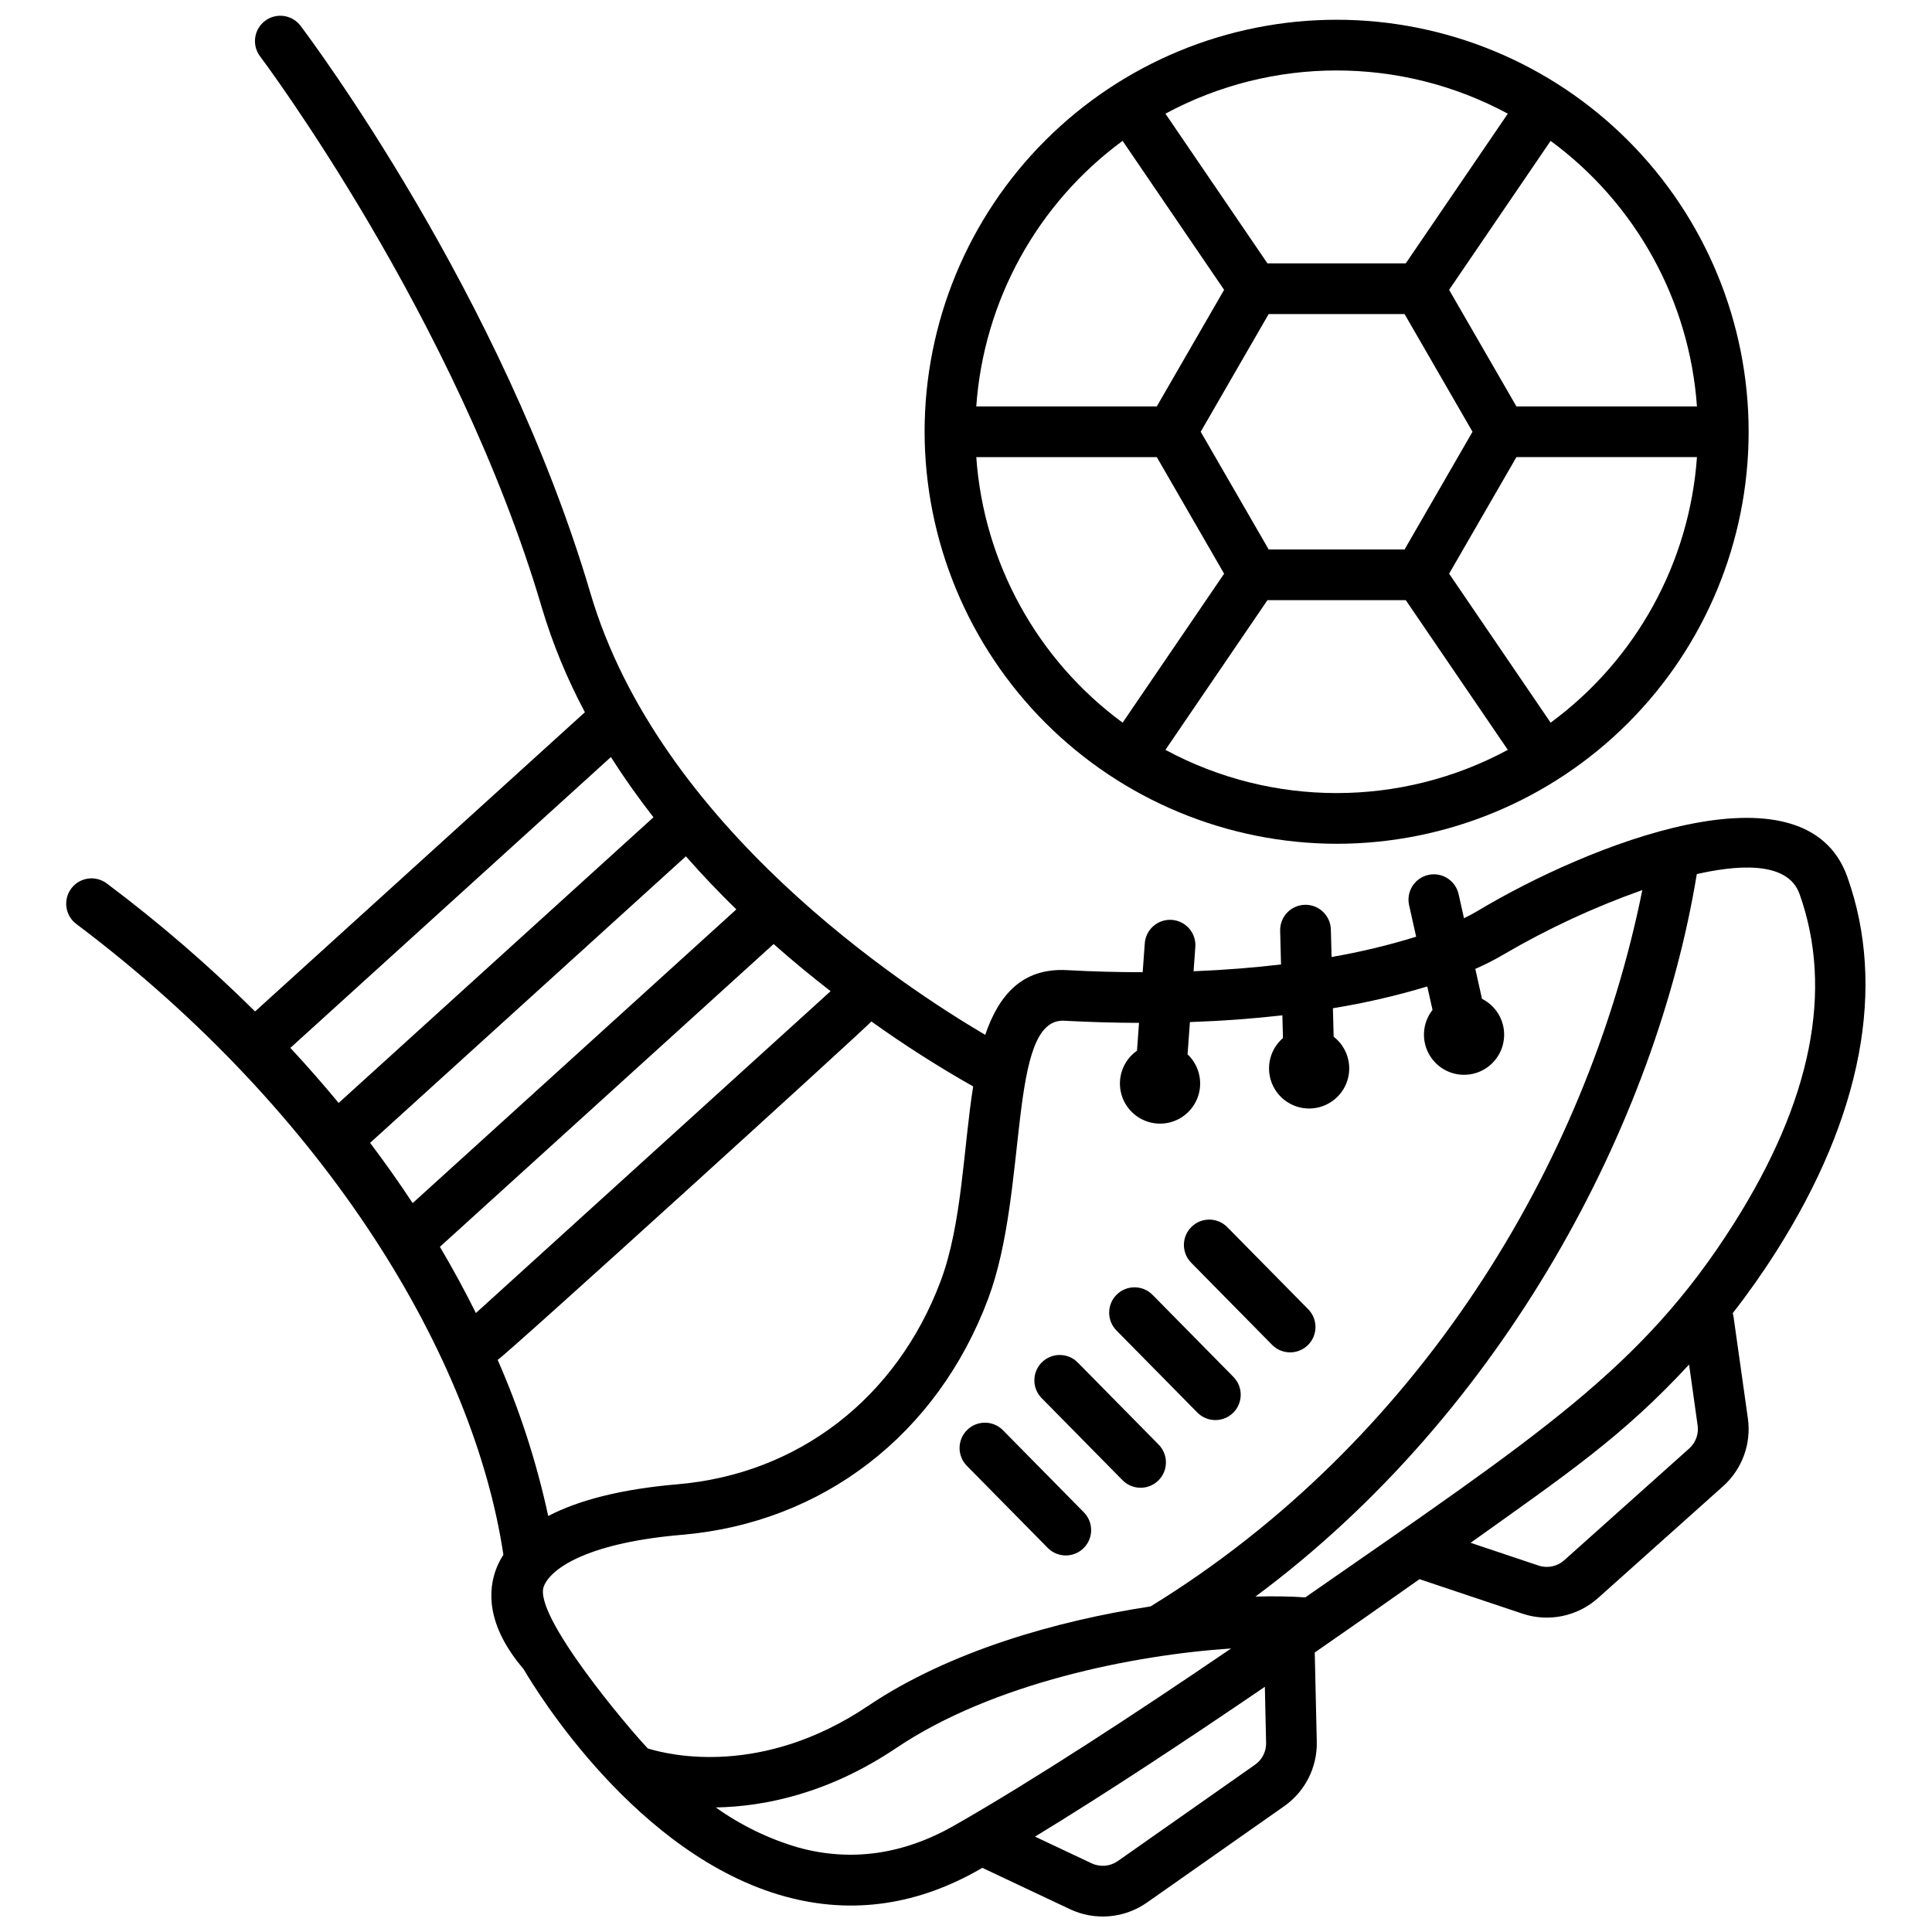 <?xml version="1.0" encoding="UTF-8"?>
<!-- Uploaded to: SVG Repo, www.svgrepo.com, Generator: SVG Repo Mixer Tools -->
<svg width="800px" height="800px" version="1.1" viewBox="144 144 512 512" xmlns="http://www.w3.org/2000/svg">
 <defs>
  <clipPath id="a">
   <path d="m161 148.09h478v503.81h-478z"/>
  </clipPath>
 </defs>
 <g clip-path="url(#a)">
  <path d="m633.57 376.39c-11.297-31.652-69.133-8.297-97.992 9.02-1.027 0.617-2.238 1.266-3.606 1.93l-1.426-6.383h-0.004c-0.809-3.621-4.398-5.902-8.02-5.094-3.621 0.809-5.902 4.398-5.094 8.02l1.867 8.355h0.004c-7.352 2.273-14.84 4.07-22.418 5.375l-0.188-7.285h-0.004c-0.094-3.711-3.18-6.641-6.891-6.547-3.711 0.098-6.641 3.184-6.543 6.894l0.23 8.914c-7.07 0.84-14.805 1.473-23.176 1.805l0.457-6.324v-0.004c0.16-1.793-0.41-3.574-1.574-4.941-1.168-1.371-2.832-2.215-4.629-2.348-1.793-0.129-3.562 0.465-4.918 1.652-1.352 1.184-2.172 2.863-2.273 4.66l-0.551 7.559c-6.363 0-13.031-0.168-20.027-0.551-11.949-0.66-18.137 6.699-21.699 17.148-21.809-12.82-86.398-55.199-104.62-117.03-23.34-79.199-74.715-147.58-76.891-150.46-2.262-2.891-6.426-3.434-9.352-1.219s-3.531 6.371-1.359 9.328c0.516 0.684 52.086 69.371 74.715 146.15v0.004c2.871 9.602 6.695 18.887 11.418 27.727l-87.406 79.301c-12.305-12.199-25.434-23.531-39.297-33.922-2.969-2.231-7.18-1.633-9.41 1.332-2.231 2.965-1.633 7.176 1.332 9.406 66.672 50.141 105.36 114.93 113.18 167.17-0.68 1.055-1.262 2.168-1.746 3.324-2.352 5.809-2.981 15.176 7.113 26.996 3.461 5.918 30.074 49.461 69.273 60.234 18.305 5.027 35.602 1.949 51.504-7.141l0.777-0.449 23.242 10.965c3.25 1.531 6.844 2.172 10.422 1.863 3.578-0.309 7.012-1.555 9.953-3.613l36.367-25.543c5.566-3.898 8.812-10.324 8.652-17.117l-0.539-23.621c8.379-5.797 17.895-12.449 27.762-19.434l27.277 9.137v0.004c3.406 1.137 7.051 1.355 10.566 0.629 3.519-0.727 6.781-2.367 9.461-4.758l33.133-29.629c5.066-4.527 7.539-11.285 6.582-18.012l-3.805-26.965c-0.051-0.297-0.125-0.59-0.215-0.879 4.125-5.293 7.981-10.766 11.562-16.414 22.699-35.77 29.207-70.078 18.82-99.211zm-344.29 169.37c-3.059-14.211-7.547-28.078-13.398-41.383 1.656-0.727 98.312-88.578 99.039-89.68 8.684 6.211 17.688 11.961 26.98 17.219-2.574 16.09-2.93 36.41-8.609 51.555-11.633 31.02-37.711 51.16-69.762 53.879-14.492 1.238-25.992 4.09-34.25 8.41zm74.84-139.09-94.004 85.297c-2.797-5.629-5.957-11.492-9.539-17.547l88.438-80.242c5.004 4.43 9.969 8.512 15.102 12.496zm-24.984-21.668-85.781 77.836c-3.438-5.227-7.195-10.551-11.273-15.973l83.688-75.926c4.406 5.012 8.902 9.711 13.367 14.062zm-21.961-24.414-83.434 75.707c-3.981-4.828-8.242-9.691-12.793-14.594l84.953-77.082c3.539 5.582 7.332 10.91 11.273 15.969zm-29.055 203.79c2.129-5.273 12.848-11.625 36.543-13.633 37.348-3.164 67.703-26.547 81.203-62.547 10.828-28.871 5.039-74.582 20.215-73.691 6.844 0.371 13.434 0.547 19.77 0.566l-0.535 7.367c-3.68 2.582-5.34 7.203-4.141 11.539 1.199 4.332 4.996 7.445 9.48 7.769 4.484 0.324 8.691-2.211 10.5-6.328 1.809-4.117 0.832-8.926-2.438-12.012l0.621-8.547c8.734-0.305 16.918-0.922 24.504-1.789l0.156 6.019c-3.406 2.934-4.598 7.691-2.977 11.879 1.621 4.191 5.699 6.91 10.191 6.793 4.492-0.121 8.422-3.051 9.82-7.32 1.395-4.273-0.047-8.957-3.602-11.707l-0.195-7.543c8.453-1.371 16.809-3.301 25.008-5.769l1.391 6.215v-0.004c-2.777 3.535-3.035 8.434-0.637 12.234 2.394 3.805 6.926 5.688 11.312 4.707 4.383-0.984 7.68-4.617 8.227-9.078 0.547-4.461-1.773-8.785-5.793-10.797l-1.773-7.938c2.586-1.121 5.098-2.398 7.523-3.832 11.676-6.832 23.977-12.539 36.734-17.051-14.762 73.387-59.906 146.61-130.32 189.84-24.688 3.758-53.25 11.824-74.824 26.336-28.09 18.902-52.531 13.121-58.402 11.305-5.195-5.441-30.582-35.488-27.559-42.977zm67.527 69.258h0.004c-7.867-2.281-15.289-5.879-21.957-10.641 12.941-0.242 29.879-3.684 47.887-15.797 25.562-17.199 62.957-24.637 88.672-26.336-25.73 17.531-52.309 34.887-73.363 46.918-13.473 7.691-27.344 9.664-41.227 5.856zm123.88-27.785h0.004c0.059 2.309-1.047 4.492-2.938 5.816l-36.371 25.543 0.004-0.004c-2.035 1.426-4.676 1.652-6.922 0.598l-15.016-7.082c18.766-11.43 40.16-25.551 60.91-39.707zm114.36-84.109h0.008c0.324 2.285-0.516 4.582-2.238 6.121l-33.125 29.625c-1.852 1.656-4.449 2.191-6.805 1.402l-18-6.031c25.617-18.305 40.293-28.184 57.895-47.242zm-103.99 45.582c-3.734-0.27-8.188-0.352-13.191-0.211 66.113-49.074 106.21-125.86 116.96-191.47 9.539-2.16 23.945-3.945 27.227 5.262 9.07 25.449 3.191 54.891-17.504 87.508-24.223 38.188-51.301 55.703-113.48 98.914z"/>
 </g>
 <path d="m421.66 554.21c2.602 2.641 6.856 2.676 9.5 0.07 2.644-2.606 2.676-6.859 0.07-9.5l-21.43-21.746v-0.004c-2.602-2.641-6.856-2.676-9.5-0.07-2.644 2.606-2.676 6.859-0.07 9.5z"/>
 <path d="m441.48 536.27c2.602 2.641 6.856 2.672 9.5 0.07 2.644-2.606 2.676-6.859 0.07-9.504l-21.43-21.75c-2.602-2.641-6.856-2.672-9.5-0.07-2.644 2.606-2.676 6.859-0.07 9.5z"/>
 <path d="m461.3 518.33c2.602 2.644 6.856 2.676 9.5 0.074 2.644-2.606 2.676-6.859 0.07-9.504l-21.426-21.746c-2.606-2.641-6.859-2.672-9.504-0.07-2.641 2.606-2.672 6.859-0.07 9.504z"/>
 <path d="m481.11 500.39c2.602 2.644 6.856 2.676 9.5 0.07 2.644-2.602 2.676-6.856 0.07-9.5l-21.43-21.75c-2.602-2.644-6.856-2.676-9.5-0.07-2.644 2.602-2.676 6.856-0.07 9.5z"/>
 <path d="m498.22 367.61c28.957 0 56.73-11.504 77.207-31.98 20.477-20.477 31.98-48.25 31.98-77.207 0-28.961-11.504-56.73-31.98-77.207-20.48-20.477-48.25-31.98-77.211-31.98-28.957 0-56.73 11.504-77.207 31.98-20.477 20.477-31.98 48.25-31.98 77.207 0.047 28.945 11.57 56.688 32.035 77.156 20.465 20.465 48.211 31.984 77.156 32.031zm-95.496-102.47h47.84l17.84 30.898-26.898 39.477c-22.625-16.637-36.801-42.367-38.781-70.375zm77.484-37.91h36.016l18.008 31.191-18.004 31.191h-36.016l-18.012-31.191zm-27.359 115.49 27.039-39.672h36.66l27.039 39.672c-28.32 15.27-62.422 15.27-90.738 0zm102.08-7.211-26.898-39.477 17.84-30.898h47.84c-1.977 28.012-16.156 53.746-38.781 70.379zm38.781-83.801h-47.84l-17.84-30.898 26.898-39.477c22.625 16.633 36.801 42.359 38.781 70.367zm-50.125-77.582-27.039 39.664h-36.664l-27.031-39.664c28.316-15.27 62.418-15.27 90.734 0zm-102.08 7.211 26.898 39.473-17.84 30.898-47.84 0.004c1.977-28.016 16.156-53.75 38.781-70.387z"/>
</svg>